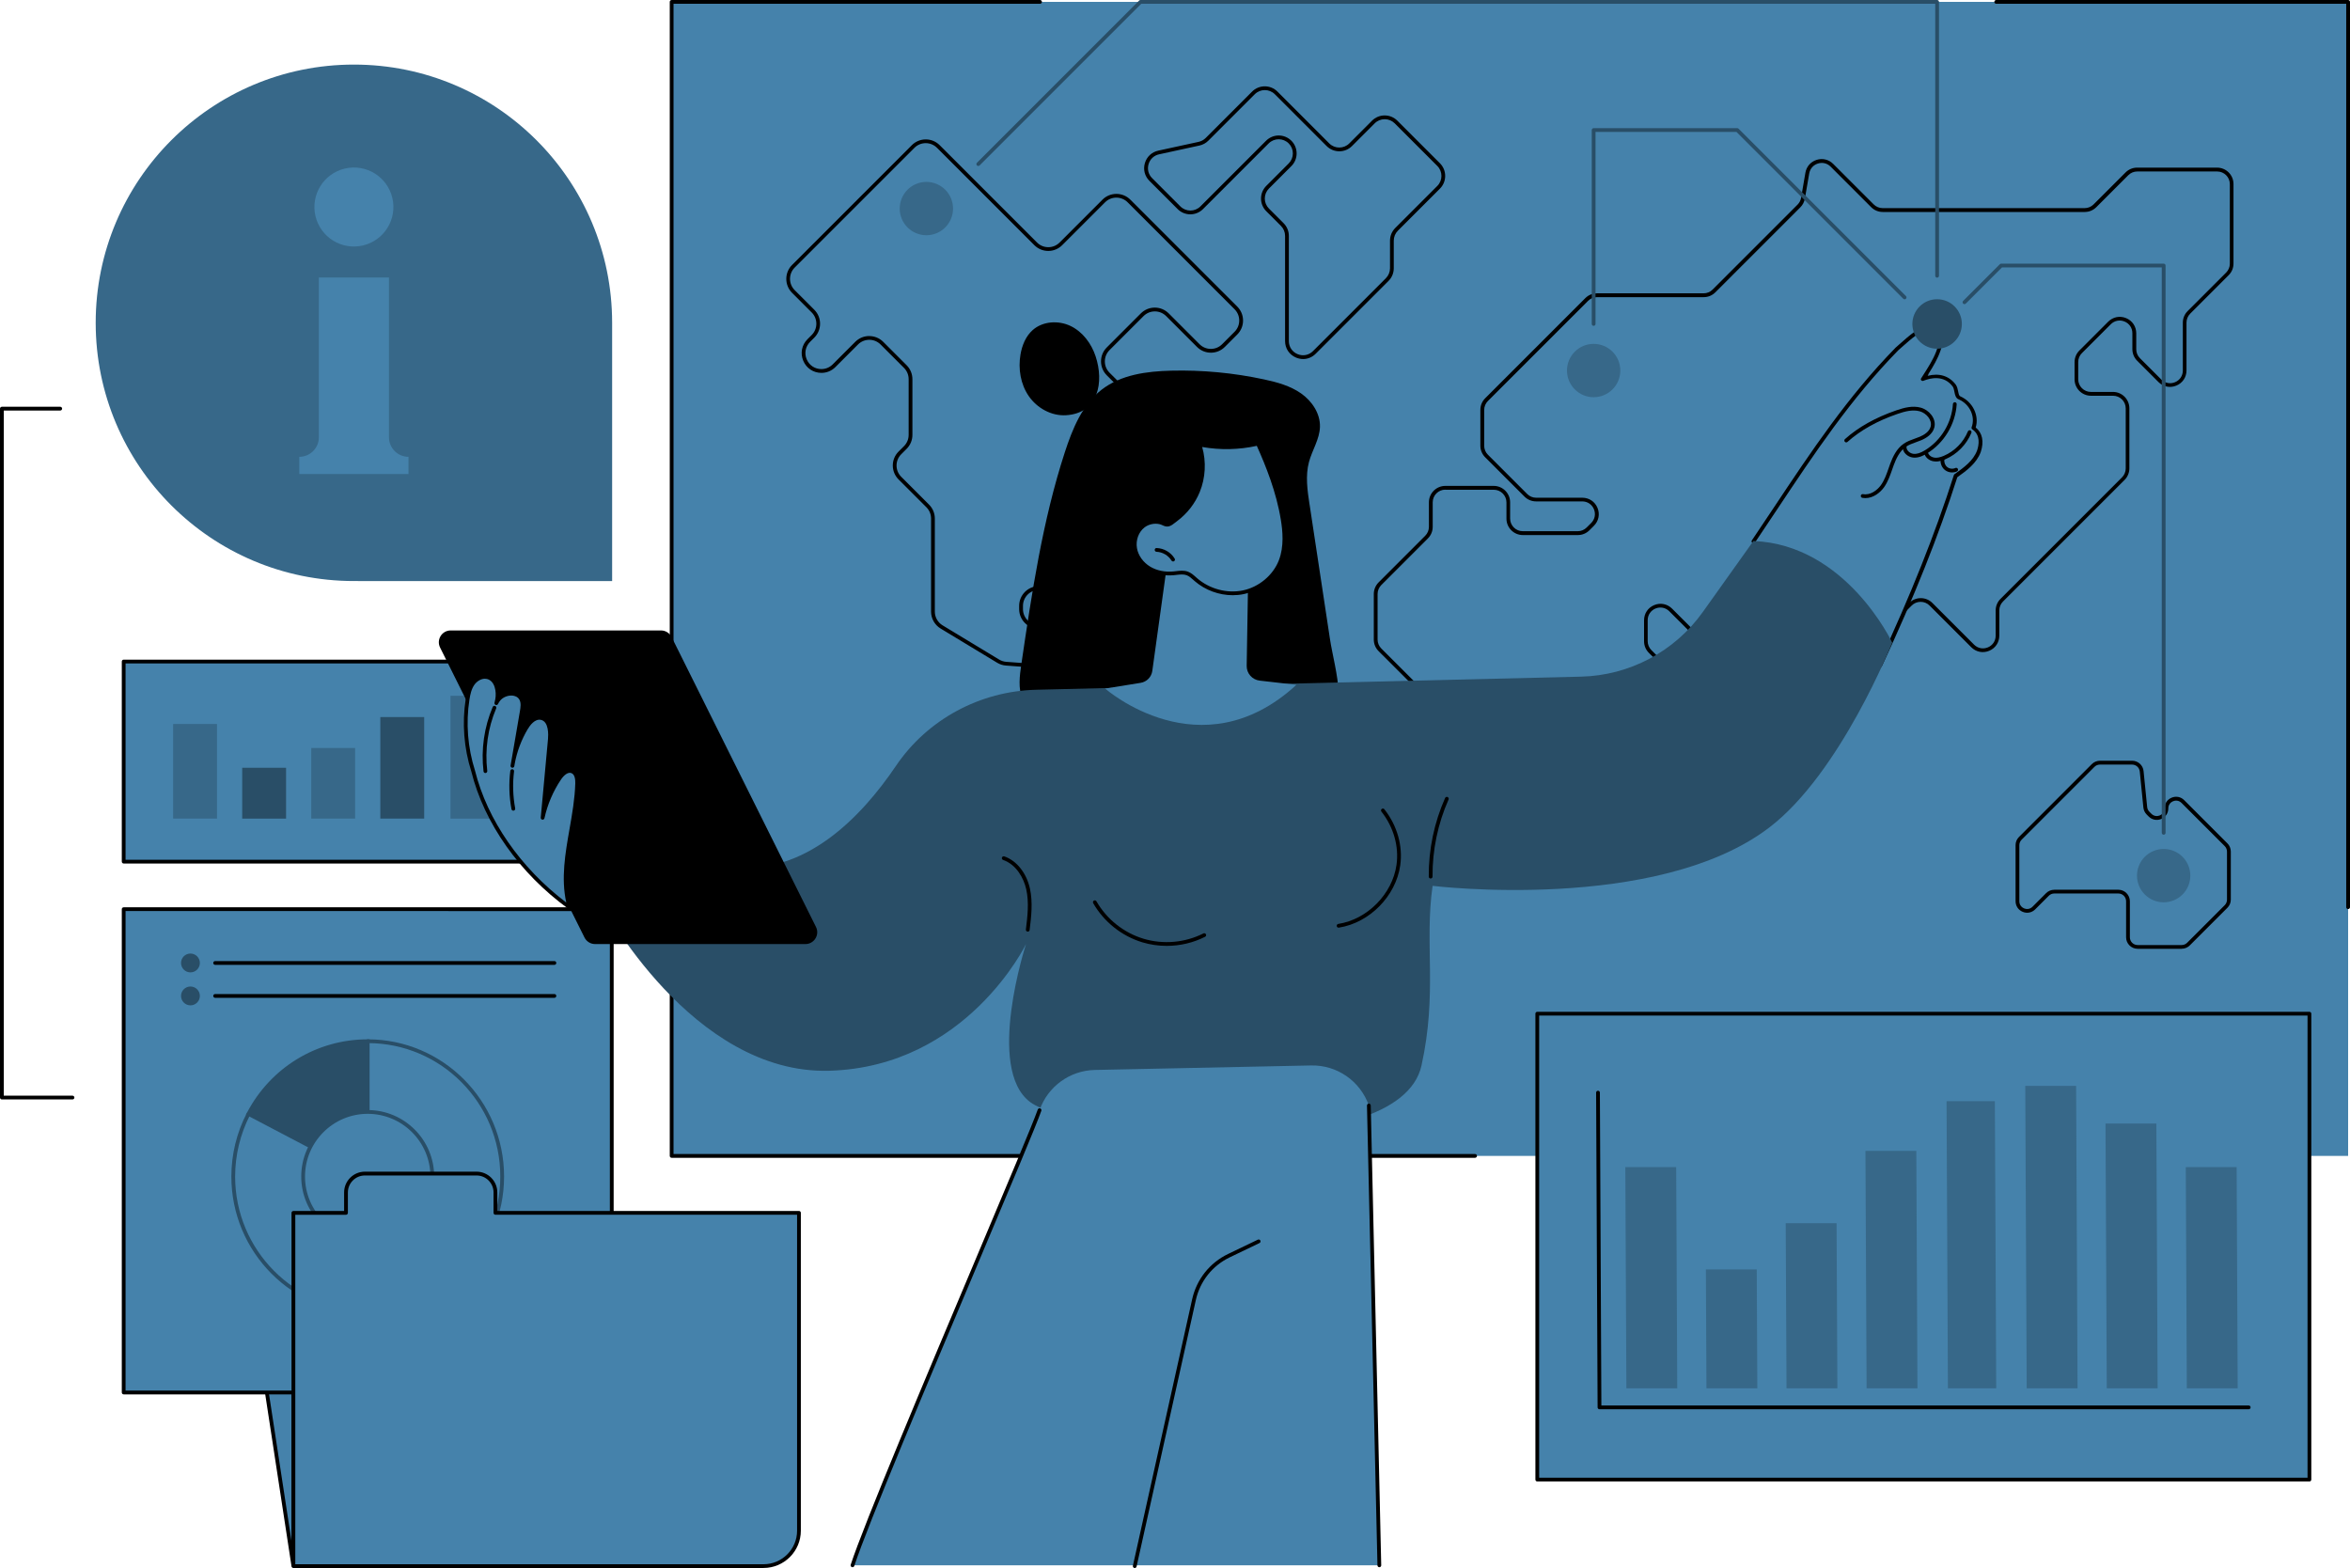 <?xml version="1.0" encoding="UTF-8"?><svg id="Illustration" xmlns="http://www.w3.org/2000/svg" viewBox="0 0 1247 832"><g id="Collecting_information"><rect x="356.4" y="1" width="889.6" height="612.34" fill="#4582ab"/><path d="m1246,482.37c-.55,0-1-.45-1-1V2h-185.73c-.55,0-1-.45-1-1s.45-1,1-1h186.73c.55,0,1,.45,1,1v480.37c0,.55-.45,1-1,1Z"/><path d="m782.73,614.34h-426.33c-.55,0-1-.45-1-1V1c0-.55.45-1,1-1h195.48c.55,0,1,.45,1,1s-.45,1-1,1h-194.48v610.34h425.33c.55,0,1,.45,1,1s-.45,1-1,1Z"/><path d="m1176.46,89.95h-42.41c-2.05,0-4.01.81-5.45,2.26l-16.97,16.97c-1.45,1.45-3.41,2.26-5.45,2.26h-107.16c-2.05,0-4.01-.81-5.45-2.26l-21.5-21.5c-4.42-4.42-12-2.02-13.06,4.15l-2.29,13.3c-.27,1.57-1.02,3.02-2.15,4.15l-45.1,45.1c-1.45,1.45-3.41,2.26-5.45,2.26h-56.62c-2.05,0-4.01.81-5.45,2.26l-53.15,53.15c-1.45,1.45-2.26,3.41-2.26,5.45v18.99c0,2.05.81,4.01,2.26,5.45l20.86,20.86c1.45,1.45,3.41,2.26,5.45,2.26h24.49c6.87,0,10.31,8.31,5.45,13.17l-2.38,2.38c-1.45,1.45-3.41,2.26-5.45,2.26h-29.17c-4.26,0-7.71-3.45-7.71-7.71v-8.62c0-4.26-3.45-7.71-7.71-7.71h-25.67c-4.26,0-7.71,3.45-7.71,7.71v13c0,2.05-.81,4.01-2.26,5.45l-24.74,24.74c-1.45,1.45-2.26,3.41-2.26,5.45v24.16c0,2.05.81,4.01,2.26,5.45l19.53,19.53c1.45,1.45,3.41,2.26,5.45,2.26h36.62c4.26,0,7.71,3.45,7.71,7.71v17.03c0,2.05.81,4.01,2.26,5.45l15.64,15.64c1.45,1.45,2.26,3.41,2.26,5.45v42.86c0,4.26,3.45,7.71,7.71,7.71h10.8c2.05,0,4.01-.81,5.45-2.26l36.78-36.78c1.45-1.45,2.26-3.41,2.26-5.45v-26.78c0-2.05.81-4.01,2.26-5.45l15.07-15.07c4.86-4.86,1.42-13.17-5.45-13.17-2.05,0-4.01-.81-5.45-2.26l-15.52-15.52c-1.45-1.45-2.26-3.41-2.26-5.45v-11.13c0-6.87,8.31-10.31,13.17-5.45l14.85,14.85c1.45,1.45,3.41,2.26,5.45,2.26h8.68c4.26,0,7.71-3.45,7.71-7.71v-3.72c0-4.26,3.45-7.71,7.71-7.71h22.49c2.05,0,4.01.81,5.45,2.26l20.34,20.34c3.01,3.01,7.9,3.01,10.91,0l23.6-23.6c3.01-3.01,7.9-3.01,10.91,0l22.12,22.12c4.86,4.86,13.17,1.42,13.17-5.45v-13.36c0-2.05.81-4.01,2.26-5.45l64.5-64.5c1.45-1.45,2.26-3.41,2.26-5.45v-31.84c0-4.26-3.45-7.71-7.71-7.71h-11.73c-4.26,0-7.71-3.45-7.71-7.71v-9.13c0-2.05.81-4.01,2.26-5.45l15.3-15.3c4.86-4.86,13.17-1.42,13.17,5.45v8.46c0,2.05.81,4.01,2.26,5.45l11.29,11.29c4.86,4.86,13.17,1.42,13.17-5.45v-25.38c0-2.05.81-4.01,2.26-5.45l20.42-20.42c1.45-1.45,2.26-3.41,2.26-5.45v-42.19c0-4.26-3.45-7.71-7.71-7.71Z" fill="#4582ab"/><path d="m840.23,469.44h-10.8c-4.81,0-8.71-3.91-8.71-8.71v-42.86c0-1.79-.7-3.48-1.97-4.75l-15.64-15.64c-1.65-1.65-2.55-3.83-2.55-6.16v-17.03c0-3.7-3.01-6.71-6.71-6.71h-36.62c-2.33,0-4.52-.91-6.16-2.55l-19.53-19.53c-1.65-1.65-2.55-3.83-2.55-6.16v-24.16c0-2.29.93-4.54,2.55-6.16l24.73-24.74c1.27-1.27,1.97-2.95,1.97-4.75v-13c0-4.8,3.91-8.71,8.71-8.71h25.67c4.8,0,8.71,3.91,8.71,8.71v8.62c0,3.7,3.01,6.71,6.71,6.71h29.17c1.79,0,3.48-.7,4.75-1.97l2.38-2.38c1.96-1.96,2.51-4.76,1.46-7.32-1.06-2.56-3.44-4.14-6.2-4.14h-24.49c-2.33,0-4.52-.91-6.16-2.55l-20.86-20.86c-1.65-1.65-2.55-3.84-2.55-6.16v-18.99c0-2.33.91-4.52,2.55-6.16l53.14-53.14c1.65-1.65,3.83-2.55,6.16-2.55h56.62c1.79,0,3.48-.7,4.75-1.97l45.1-45.1c.99-.99,1.63-2.23,1.87-3.61l2.29-13.3c.56-3.27,2.79-5.82,5.95-6.83,3.16-1,6.45-.2,8.8,2.14l21.5,21.5c1.25,1.25,2.98,1.97,4.75,1.97h107.16c1.79,0,3.48-.7,4.75-1.97l16.97-16.97c1.65-1.65,3.83-2.55,6.16-2.55h42.41c4.81,0,8.71,3.91,8.71,8.71v42.19c0,2.33-.91,4.52-2.55,6.16l-20.42,20.42c-1.27,1.27-1.97,2.96-1.97,4.75v25.38c0,3.59-2.06,6.68-5.38,8.05-3.32,1.38-6.96.65-9.5-1.89l-11.29-11.29c-1.65-1.65-2.55-3.83-2.55-6.16v-8.46c0-2.77-1.59-5.14-4.15-6.2-2.56-1.06-5.36-.5-7.32,1.46l-15.3,15.3c-1.27,1.27-1.97,2.95-1.97,4.75v9.13c0,3.7,3.01,6.71,6.71,6.71h11.73c4.8,0,8.71,3.91,8.71,8.71v31.84c0,2.29-.93,4.54-2.55,6.16l-64.5,64.5c-1.27,1.27-1.97,2.96-1.97,4.75v13.36c0,3.59-2.06,6.68-5.38,8.05-3.32,1.38-6.96.65-9.5-1.89l-22.12-22.12c-1.27-1.27-2.95-1.97-4.75-1.97s-3.48.7-4.75,1.97l-23.6,23.6c-3.4,3.4-8.93,3.4-12.32,0l-20.34-20.34c-1.27-1.27-2.95-1.97-4.75-1.97h-22.49c-3.7,0-6.71,3.01-6.71,6.71v3.72c0,4.81-3.91,8.71-8.71,8.71h-8.68c-2.33,0-4.51-.91-6.16-2.55l-14.85-14.85c-1.96-1.96-4.76-2.51-7.32-1.46-2.56,1.06-4.15,3.44-4.15,6.2v11.13c0,1.79.7,3.48,1.97,4.75l15.52,15.52c1.27,1.27,2.95,1.97,4.75,1.97,3.59,0,6.68,2.06,8.05,5.38,1.37,3.32.65,6.96-1.89,9.5l-15.07,15.07c-1.27,1.27-1.97,2.95-1.97,4.75v26.78c0,2.33-.91,4.52-2.55,6.16l-36.78,36.78c-1.65,1.65-3.83,2.55-6.16,2.55Zm-73.27-209.62c-3.7,0-6.71,3.01-6.71,6.71v13c0,2.33-.91,4.52-2.55,6.16l-24.73,24.74c-1.25,1.25-1.97,2.98-1.97,4.75v24.16c0,1.79.7,3.48,1.97,4.75l19.53,19.53c1.27,1.27,2.95,1.97,4.75,1.97h36.62c4.81,0,8.71,3.91,8.71,8.71v17.03c0,1.79.7,3.48,1.97,4.75l15.64,15.64c1.65,1.65,2.55,3.83,2.55,6.16v42.86c0,3.7,3.01,6.71,6.71,6.71h10.8c1.79,0,3.48-.7,4.75-1.97l36.78-36.78c1.27-1.27,1.97-2.95,1.97-4.75v-26.78c0-2.33.91-4.52,2.55-6.16l15.07-15.07c1.96-1.96,2.51-4.76,1.46-7.32-1.06-2.56-3.44-4.14-6.2-4.14-2.33,0-4.52-.91-6.16-2.55l-15.52-15.52c-1.65-1.65-2.55-3.83-2.55-6.16v-11.13c0-3.59,2.06-6.68,5.38-8.05,3.32-1.38,6.96-.65,9.5,1.89l14.85,14.85c1.27,1.27,2.96,1.97,4.75,1.97h8.68c3.7,0,6.71-3.01,6.71-6.71v-3.72c0-4.8,3.91-8.71,8.71-8.71h22.49c2.33,0,4.52.91,6.16,2.55l20.34,20.34c2.62,2.62,6.88,2.62,9.5,0l23.6-23.6c3.4-3.4,8.93-3.4,12.32,0l22.12,22.12c1.96,1.96,4.76,2.52,7.32,1.46,2.56-1.06,4.14-3.44,4.14-6.2v-13.36c0-2.33.91-4.52,2.55-6.16l64.5-64.5c1.25-1.25,1.97-2.98,1.97-4.75v-31.84c0-3.7-3.01-6.71-6.71-6.71h-11.73c-4.81,0-8.71-3.91-8.71-8.71v-9.13c0-2.33.91-4.52,2.55-6.16l15.3-15.3c2.54-2.54,6.18-3.26,9.5-1.89,3.32,1.37,5.38,4.46,5.38,8.05v8.46c0,1.79.7,3.48,1.97,4.75l11.29,11.29c1.96,1.96,4.76,2.52,7.32,1.45,2.56-1.06,4.14-3.44,4.14-6.2v-25.38c0-2.33.91-4.52,2.55-6.16l20.42-20.42c1.27-1.27,1.97-2.95,1.97-4.75v-42.19c0-3.7-3.01-6.71-6.71-6.71h-42.41c-1.79,0-3.48.7-4.75,1.97l-16.97,16.97c-1.65,1.65-3.83,2.55-6.16,2.55h-107.16c-2.33,0-4.52-.91-6.16-2.55l-21.5-21.5c-1.81-1.81-4.34-2.43-6.78-1.65-2.44.77-4.15,2.74-4.59,5.26l-2.29,13.3c-.31,1.78-1.15,3.4-2.43,4.68l-45.1,45.1c-1.65,1.65-3.83,2.55-6.16,2.55h-56.62c-1.79,0-3.48.7-4.75,1.97l-53.15,53.14c-1.27,1.27-1.97,2.96-1.97,4.75v18.99c0,1.79.7,3.48,1.97,4.75l20.86,20.86c1.27,1.27,2.95,1.97,4.75,1.97h24.49c3.59,0,6.68,2.06,8.05,5.38,1.37,3.32.65,6.96-1.89,9.5l-2.38,2.38c-1.65,1.65-3.83,2.55-6.16,2.55h-29.17c-4.81,0-8.71-3.91-8.71-8.71v-8.62c0-3.7-3.01-6.71-6.71-6.71h-25.67Z"/><path d="m1181.25,448.24l-22.94-22.94c-3.22-3.22-8.72-.94-8.72,3.61s-5.5,6.83-8.72,3.61l-1.05-1.05c-.83-.83-1.35-1.93-1.47-3.1l-1.91-19.09c-.26-2.61-2.46-4.6-5.08-4.6h-17.07c-1.35,0-2.65.54-3.61,1.5l-38.66,38.66c-.96.96-1.5,2.26-1.5,3.61v29.76c0,4.55,5.5,6.83,8.72,3.61l7.21-7.21c.96-.96,2.26-1.5,3.61-1.5h34.01c2.82,0,5.11,2.29,5.11,5.11v19.12c0,2.82,2.29,5.11,5.11,5.11h23.38c1.35,0,2.65-.54,3.61-1.5l19.96-19.96c.96-.96,1.5-2.26,1.5-3.61v-25.52c0-1.35-.54-2.65-1.5-3.61Z" fill="#4582ab"/><path d="m1157.67,503.44h-23.38c-3.37,0-6.1-2.74-6.1-6.11v-19.12c0-2.26-1.84-4.11-4.11-4.11h-34.01c-1.1,0-2.13.43-2.9,1.2l-7.21,7.21c-1.78,1.78-4.33,2.29-6.65,1.32-2.32-.96-3.77-3.12-3.77-5.64v-29.76c0-1.63.64-3.17,1.79-4.32l38.66-38.66c1.15-1.15,2.69-1.79,4.32-1.79h17.07c3.15,0,5.76,2.36,6.08,5.5l1.91,19.09c.09.94.51,1.83,1.18,2.49l1.05,1.05c1.43,1.43,3.25,1.4,4.47.89,1.23-.51,2.53-1.77,2.53-3.79,0-2.52,1.44-4.68,3.77-5.64,2.33-.96,4.88-.46,6.65,1.32l22.94,22.94c1.15,1.15,1.79,2.69,1.79,4.32v25.52c0,1.63-.64,3.16-1.79,4.32l-19.96,19.96c-1.15,1.15-2.69,1.79-4.32,1.79Zm-67.6-31.33h34.01c3.37,0,6.11,2.74,6.11,6.11v19.12c0,2.26,1.84,4.11,4.1,4.11h23.38c1.1,0,2.13-.43,2.9-1.2l19.96-19.96c.76-.76,1.2-1.82,1.2-2.9v-25.52c0-1.08-.44-2.14-1.2-2.9l-22.94-22.94c-1.43-1.43-3.25-1.4-4.47-.89-1.23.51-2.53,1.77-2.53,3.79,0,2.52-1.44,4.68-3.77,5.64-2.32.96-4.87.46-6.65-1.32l-1.05-1.05c-.99-.99-1.62-2.31-1.76-3.71l-1.91-19.09c-.21-2.11-1.97-3.7-4.08-3.7h-17.07c-1.1,0-2.13.43-2.9,1.2l-38.66,38.66c-.78.78-1.2,1.81-1.2,2.9v29.76c0,2.02,1.31,3.29,2.53,3.79,1.23.51,3.04.54,4.47-.89l7.21-7.21c1.15-1.15,2.69-1.79,4.32-1.79Z"/><path d="m693.5,391.44l-71.21-44.51c-4.81-3.01-11.07-2.3-15.08,1.72l-31.7,31.7c-4.76,4.76-4.76,12.48,0,17.24l25.26,25.26c4.76,4.76,4.76,12.48,0,17.24l-4.6,4.6c-2.29,2.29-3.57,5.39-3.57,8.62v68.74c0,3.23,1.28,6.33,3.57,8.62l10.15,10.15c7.68,7.68,20.81,2.24,20.81-8.62v-24.7c0-3.23,1.28-6.33,3.57-8.62l64.95-64.95c2.29-2.29,3.57-5.39,3.57-8.62v-23.52c0-4.2-2.17-8.11-5.73-10.34Z" fill="#4582ab"/><path d="m614.86,545.42c-3.4,0-6.69-1.34-9.24-3.9l-10.15-10.15c-2.49-2.49-3.86-5.8-3.86-9.33v-68.74c0-3.52,1.37-6.84,3.86-9.33l4.6-4.6c2.11-2.11,3.28-4.92,3.28-7.91s-1.16-5.8-3.28-7.91l-25.26-25.26c-2.49-2.49-3.86-5.8-3.86-9.33s1.37-6.84,3.86-9.33l31.7-31.7c4.37-4.37,11.08-5.13,16.32-1.86l71.21,44.51c3.88,2.43,6.2,6.61,6.2,11.19v23.52c0,3.52-1.37,6.84-3.86,9.33l-64.95,64.95c-2.11,2.11-3.28,4.92-3.28,7.91v24.7c0,5.44-3.12,10.11-8.14,12.19-1.68.7-3.42,1.04-5.13,1.04Zm.96-199.36c-2.88,0-5.73,1.12-7.9,3.29l-31.7,31.7c-2.11,2.11-3.28,4.92-3.28,7.91s1.16,5.8,3.28,7.91l25.26,25.26c2.49,2.49,3.86,5.8,3.86,9.33s-1.37,6.84-3.86,9.33l-4.6,4.6c-2.11,2.11-3.28,4.92-3.28,7.91v68.74c0,2.99,1.16,5.8,3.28,7.91l10.15,10.15c3.26,3.26,7.94,4.19,12.2,2.43,4.26-1.77,6.91-5.73,6.91-10.34v-24.7c0-3.52,1.37-6.84,3.86-9.33l64.95-64.95c2.11-2.11,3.28-4.92,3.28-7.91v-23.52c0-3.88-1.97-7.43-5.26-9.49h0l-71.21-44.51c-1.84-1.15-3.9-1.71-5.94-1.71Z"/><path d="m658.35,231.36l-18.89-18.89c-3.7-3.7-9.69-3.7-13.39,0l-5.31,5.31c-3.7,3.7-9.69,3.7-13.39,0l-19.34-19.34c-3.7-3.7-3.7-9.69,0-13.39l18.06-18.06c3.7-3.7,9.69-3.7,13.39,0l16.36,16.36c3.7,3.7,9.69,3.7,13.39,0l6.59-6.59c3.7-3.7,3.7-9.69,0-13.39l-56.74-56.74c-3.7-3.7-9.69-3.7-13.39,0l-22.74,22.74c-3.7,3.7-9.69,3.7-13.39,0l-51.64-51.64c-3.7-3.7-9.69-3.7-13.39,0l-63.54,63.54c-3.7,3.7-3.7,9.69,0,13.39l10.41,10.41c3.7,3.7,3.7,9.69,0,13.39l-2.22,2.22c-5.96,5.96-1.74,16.16,6.69,16.16,2.51,0,4.92-1,6.69-2.77l12-12c3.7-3.7,9.69-3.7,13.39,0l12.42,12.42c1.78,1.78,2.77,4.18,2.77,6.69v29.56c0,2.51-1,4.92-2.77,6.69l-2.86,2.86c-3.7,3.7-3.7,9.69,0,13.39l14.76,14.76c1.78,1.78,2.77,4.18,2.77,6.69v49.39c0,3.31,1.73,6.39,4.57,8.1l30.04,18.17c1.27.77,2.71,1.23,4.2,1.34l20.69,1.53,1.82.21c8.92,1.05,14.15-9.75,7.8-16.1l-2.38-2.38c-1.78-1.78-4.18-2.77-6.69-2.77h-3.83c-5.23,0-9.47-4.24-9.47-9.47v-1.72c0-5.23,4.24-9.47,9.47-9.47h35.91c2.51,0,4.92-1,6.69-2.77l64.47-64.47c3.7-3.7,3.7-9.69,0-13.39Z" fill="#4582ab"/><path d="m557.54,354.97c-.42,0-.85-.02-1.28-.08l-1.82-.21-20.65-1.53c-1.63-.12-3.24-.63-4.64-1.48l-30.04-18.17c-3.12-1.88-5.05-5.31-5.05-8.96v-49.39c0-2.26-.88-4.39-2.48-5.99l-14.76-14.76c-1.98-1.98-3.07-4.61-3.07-7.4s1.09-5.42,3.07-7.4l2.86-2.86c1.6-1.6,2.48-3.72,2.48-5.99v-29.56c0-2.26-.88-4.39-2.48-5.99l-12.42-12.42c-3.3-3.3-8.67-3.3-11.97,0l-12,12c-1.98,1.98-4.6,3.07-7.4,3.07-4.31,0-8.02-2.48-9.67-6.46-1.65-3.99-.78-8.36,2.27-11.41l2.22-2.22c3.3-3.3,3.3-8.67,0-11.97l-10.41-10.41c-4.08-4.08-4.08-10.72,0-14.8l63.54-63.54c1.98-1.98,4.61-3.07,7.4-3.07s5.42,1.09,7.4,3.07l51.64,51.64c1.6,1.6,3.73,2.48,5.99,2.48s4.39-.88,5.99-2.48l22.74-22.74c4.08-4.08,10.72-4.08,14.8,0l56.74,56.74c1.98,1.98,3.07,4.61,3.07,7.4s-1.09,5.42-3.07,7.4l-6.59,6.59c-1.98,1.98-4.6,3.07-7.4,3.07s-5.42-1.09-7.4-3.07l-16.36-16.36c-1.6-1.6-3.73-2.48-5.99-2.48s-4.39.88-5.99,2.48l-18.06,18.06c-1.6,1.6-2.48,3.73-2.48,5.99s.88,4.39,2.48,5.99l19.34,19.34c1.6,1.6,3.73,2.48,5.99,2.48s4.39-.88,5.99-2.48l5.31-5.31c1.98-1.98,4.61-3.07,7.4-3.07s5.42,1.09,7.4,3.07l18.89,18.89c1.98,1.98,3.07,4.61,3.07,7.4s-1.09,5.42-3.07,7.4l-64.46,64.47c-1.98,1.98-4.61,3.07-7.4,3.07h-35.91c-4.67,0-8.47,3.8-8.47,8.47v1.72c0,4.67,3.8,8.47,8.47,8.47h3.83c2.79,0,5.42,1.09,7.4,3.07l2.38,2.38c3.2,3.2,3.99,7.89,2.02,11.97-1.78,3.68-5.37,5.91-9.37,5.91Zm-96.27-176.65c2.68,0,5.36,1.02,7.4,3.06l12.42,12.42c1.98,1.98,3.07,4.61,3.07,7.4v29.56c0,2.8-1.09,5.42-3.07,7.4l-2.86,2.86c-1.6,1.6-2.48,3.72-2.48,5.99s.88,4.39,2.48,5.99l14.76,14.76c1.98,1.98,3.07,4.61,3.07,7.4v49.39c0,2.95,1.57,5.72,4.09,7.25l30.04,18.17c1.13.69,2.43,1.1,3.75,1.2l20.69,1.53,1.86.22c4.41.52,7.34-2.1,8.61-4.72,1.27-2.62,1.51-6.54-1.63-9.68l-2.38-2.38c-1.6-1.6-3.73-2.48-5.99-2.48h-3.83c-5.77,0-10.47-4.7-10.47-10.47v-1.72c0-5.77,4.7-10.47,10.47-10.47h35.91c2.26,0,4.39-.88,5.99-2.48l64.46-64.47c1.6-1.6,2.48-3.72,2.48-5.99s-.88-4.39-2.48-5.99l-18.89-18.89c-1.6-1.6-3.73-2.48-5.99-2.48s-4.39.88-5.99,2.48l-5.31,5.31c-1.98,1.98-4.6,3.07-7.4,3.07s-5.42-1.09-7.4-3.07l-19.34-19.34c-1.98-1.98-3.07-4.6-3.07-7.4s1.09-5.42,3.07-7.4l18.06-18.06c1.98-1.98,4.61-3.07,7.4-3.07s5.42,1.09,7.4,3.07l16.36,16.36c1.6,1.6,3.73,2.48,5.99,2.48s4.39-.88,5.99-2.48l6.59-6.59c1.6-1.6,2.48-3.72,2.48-5.99s-.88-4.39-2.48-5.99l-56.74-56.74c-3.3-3.3-8.67-3.3-11.97,0l-22.74,22.74c-1.98,1.98-4.6,3.07-7.4,3.07s-5.42-1.09-7.4-3.07l-51.64-51.64c-1.6-1.6-3.73-2.48-5.99-2.48s-4.39.88-5.99,2.48l-63.54,63.54c-3.3,3.3-3.3,8.67,0,11.97l10.41,10.41c4.08,4.08,4.08,10.72,0,14.8l-2.22,2.22c-2.47,2.47-3.17,6-1.84,9.23,1.34,3.22,4.33,5.23,7.82,5.23,2.26,0,4.39-.88,5.99-2.48l12-12c2.04-2.04,4.72-3.06,7.4-3.06Z"/><path d="m763.38,87.33l-22.59-22.59c-3.33-3.33-8.72-3.33-12.04,0l-12.05,12.05c-3.33,3.33-8.72,3.33-12.04,0l-27.49-27.49c-3.33-3.33-8.72-3.33-12.04,0l-24.65,24.65c-1.15,1.15-2.62,1.95-4.21,2.3l-21.41,4.66c-6.58,1.43-8.97,9.58-4.21,14.34l14.98,14.98c3.33,3.33,8.72,3.33,12.04,0l34.85-34.85c3.33-3.33,8.72-3.33,12.04,0,3.33,3.33,3.33,8.72,0,12.04l-11.91,11.91c-3.33,3.33-3.33,8.72,0,12.04l7.77,7.77c1.6,1.6,2.49,3.76,2.49,6.02v55.81c0,7.59,9.17,11.39,14.54,6.02l38.65-38.65c1.6-1.6,2.49-3.76,2.49-6.02v-14.62c0-2.26.9-4.42,2.49-6.02l22.3-22.3c3.33-3.33,3.33-8.72,0-12.04Z" fill="#4582ab"/><path d="m691.48,190.51c-1.23,0-2.49-.25-3.7-.75-3.62-1.5-5.87-4.87-5.87-8.79v-55.81c0-2.01-.78-3.89-2.2-5.31l-7.77-7.77c-1.8-1.8-2.79-4.19-2.79-6.73s.99-4.93,2.79-6.73l11.9-11.91c1.42-1.42,2.2-3.31,2.2-5.31s-.78-3.89-2.2-5.31c-2.93-2.93-7.7-2.93-10.63,0l-34.85,34.85c-3.71,3.71-9.75,3.71-13.46,0l-14.98-14.98c-2.5-2.5-3.4-6.02-2.4-9.41,1-3.39,3.65-5.87,7.11-6.62l21.41-4.66c1.41-.31,2.69-1.01,3.72-2.03l24.65-24.65c3.71-3.71,9.75-3.71,13.46,0l27.49,27.5c2.93,2.93,7.7,2.93,10.63,0l12.05-12.05c1.8-1.8,4.19-2.79,6.73-2.79s4.93.99,6.73,2.79l22.59,22.59c3.71,3.71,3.71,9.75,0,13.46l-22.3,22.3c-1.42,1.42-2.2,3.31-2.2,5.32v14.62c0,2.54-.99,4.93-2.79,6.73l-38.65,38.65c-1.84,1.84-4.22,2.81-6.67,2.81Zm-12.96-118.62c2.44,0,4.87.93,6.73,2.78,1.8,1.8,2.79,4.19,2.79,6.73s-.99,4.93-2.79,6.73l-11.9,11.91c-1.42,1.42-2.2,3.31-2.2,5.31s.78,3.89,2.2,5.31l7.77,7.77c1.8,1.8,2.79,4.19,2.79,6.73v55.81c0,3.1,1.78,5.76,4.64,6.94,2.86,1.19,6,.56,8.19-1.63l38.65-38.65c1.42-1.42,2.2-3.31,2.2-5.31v-14.62c0-2.54.99-4.93,2.79-6.73l22.3-22.3c2.93-2.93,2.93-7.7,0-10.63l-22.59-22.59c-1.42-1.42-3.31-2.2-5.31-2.2s-3.9.78-5.31,2.2l-12.05,12.05c-3.71,3.71-9.75,3.71-13.46,0l-27.49-27.5c-2.93-2.93-7.7-2.93-10.63,0l-24.65,24.65c-1.29,1.29-2.92,2.18-4.7,2.57l-21.41,4.66c-2.73.59-4.83,2.55-5.61,5.23-.79,2.68-.08,5.46,1.9,7.43l14.98,14.98c2.93,2.93,7.7,2.93,10.63,0l34.85-34.85c1.86-1.85,4.29-2.78,6.73-2.78Z"/><polygon points="155.69 666.51 155.69 831 130.54 666.51 155.69 666.51" fill="#4582ab"/><path d="m154.7,831.15l-25.32-165.64h27.31v165.49l-1.99.15Zm-22.99-163.64l22.98,150.33v-150.33h-22.98Z"/><rect x="65.63" y="482.42" width="259" height="256.45" fill="#4582ab"/><path d="m324.62,739.87H65.63c-.55,0-1-.45-1-1v-256.45c0-.55.45-1,1-1h259c.55,0,1,.45,1,1v256.45c0,.55-.45,1-1,1Zm-258-2h257v-254.45H66.63v254.45Z"/><path d="m106.06,510.96c0,2.76-2.24,5-5,5s-5-2.24-5-5,2.24-5,5-5,5,2.24,5,5Z" fill="#294e67"/><path d="m294.19,511.96H114.16c-.55,0-1-.45-1-1s.45-1,1-1h180.03c.55,0,1,.45,1,1s-.45,1-1,1Z"/><path d="m106.06,528.45c0,2.76-2.24,5-5,5s-5-2.24-5-5,2.24-5,5-5,5,2.24,5,5Z" fill="#294e67"/><path d="m294.19,529.45H114.16c-.55,0-1-.45-1-1s.45-1,1-1h180.03c.55,0,1,.45,1,1s-.45,1-1,1Z"/><path d="m195.12,624.28v-71.8c39.41,0,71.35,32.15,71.35,71.8s-31.95,71.8-71.35,71.8-71.35-32.15-71.35-71.8c0-11.99,2.92-23.28,8.08-33.22l63.27,33.22Z" fill="#4582ab"/><path d="m131.85,591.06l63.27-38.58c39.41,0,71.35,32.15,71.35,71.8s-31.95,71.8-71.35,71.8-71.35-32.15-71.35-71.8c0-11.99,2.92-23.28,8.08-33.22Z" fill="#4582ab"/><path d="m195.12,697.08c-39.9,0-72.35-32.66-72.35-72.8,0-11.71,2.83-23.36,8.2-33.68.08-.16.21-.3.37-.39l63.27-38.58c.16-.1.34-.15.52-.15,39.9,0,72.35,32.66,72.35,72.8s-32.46,72.8-72.35,72.8Zm-62.51-105.31c-5.13,9.98-7.84,21.21-7.84,32.51,0,39.04,31.56,70.8,70.35,70.8s70.35-31.76,70.35-70.8-31.41-70.65-70.07-70.8l-62.79,38.29Z" fill="#294e67"/><path d="m131.85,591.06c11.91-22.93,35.77-38.58,63.27-38.58v71.8l-63.27-33.22Z" fill="#294e67"/><path d="m196.12,625.93l-65.62-34.45.46-.88c12.54-24.13,37.12-39.12,64.16-39.12h1v74.45Zm-62.92-35.29l60.92,31.98v-69.14c-25.56.36-48.75,14.5-60.92,37.16Z" fill="#294e67"/><circle cx="195.12" cy="624.28" r="34.27" transform="translate(-456.3 565.65) rotate(-67.5)" fill="#4582ab"/><path d="m195.12,659.55c-19.45,0-35.27-15.82-35.27-35.27s15.82-35.27,35.27-35.27,35.27,15.82,35.27,35.27-15.82,35.27-35.27,35.27Zm0-68.54c-18.35,0-33.27,14.93-33.27,33.27s14.93,33.27,33.27,33.27,33.27-14.93,33.27-33.27-14.93-33.27-33.27-33.27Z" fill="#294e67"/><path d="m183.6,643.55v-10.84c0-5.53,4.48-10.01,10.01-10.01h59.28c5.53,0,10,4.48,10,10v10.84h161.07v168.64c0,10.38-8.42,18.8-18.8,18.8h-249.47v-187.45h27.91Z" fill="#4582ab"/><path d="m405.16,832h-249.47c-.55,0-1-.45-1-1v-187.45c0-.55.45-1,1-1h26.91v-9.84c0-6.07,4.94-11.01,11.01-11.01h59.28c6.07,0,11,4.94,11,11v9.84h160.07c.55,0,1,.45,1,1v168.64c0,10.92-8.88,19.8-19.8,19.8Zm-248.47-2h248.47c9.82,0,17.8-7.99,17.8-17.8v-167.64h-160.07c-.55,0-1-.45-1-1v-10.84c0-4.96-4.04-9-9-9h-59.28c-4.97,0-9.01,4.04-9.01,9.01v10.84c0,.55-.45,1-1,1h-26.91v185.45Z"/><rect x="65.63" y="351.01" width="259" height="106.18" fill="#4582ab"/><path d="m324.62,458.19H65.63c-.55,0-1-.45-1-1v-106.18c0-.55.45-1,1-1h259c.55,0,1,.45,1,1v106.18c0,.55-.45,1-1,1Zm-258-2h257v-104.18H66.63v104.18Z"/><rect x="91.87" y="384.16" width="23.28" height="50.19" fill="#376889"/><rect x="128.52" y="407.39" width="23.28" height="26.97" fill="#294e67"/><rect x="165.16" y="396.89" width="23.28" height="37.46" fill="#376889"/><rect x="201.81" y="380.48" width="23.28" height="53.87" fill="#294e67"/><rect x="239.04" y="369.21" width="22.11" height="65.15" fill="#376889"/><rect x="275.1" y="365.75" width="23.28" height="68.6" fill="#294e67"/><path d="m299.38,435.35h-25.28v-70.6h25.28v70.6Zm-23.28-2h21.28v-66.6h-21.28v66.6Z" fill="#294e67"/><path d="m187.8,34.27c75.68,0,137.02,61.35,137.02,137.02v137.02h-134.88v-.03c-.71.01-1.42.03-2.14.03-75.68,0-137.02-61.35-137.02-137.02S112.12,34.27,187.8,34.27Z" fill="#376889"/><path d="m169.2,232.02v-84.77h37.2v84.77c0,5.73,4.64,10.37,10.37,10.37v9.15h-57.94v-9.15c5.73,0,10.37-4.64,10.37-10.37Z" fill="#4582ab"/><circle cx="187.8" cy="109.83" r="20.96" transform="translate(-20.21 46.09) rotate(-13.28)" fill="#4582ab"/><path d="m581.37,189.04c-2.26-6.78-6.85-12.98-13.29-16.07-6.44-3.09-14.76-2.57-20.1,2.17-3.68,3.27-5.64,8.1-6.47,12.96-1.3,7.6.03,15.78,4.42,22.12,4.39,6.34,11.99,10.56,19.69,10.11,17.44-1.03,20.25-17.76,15.75-31.29Z"/><path d="m694.89,267.69c-1.13-7.48-2.26-15.22-.3-22.53,1.69-6.32,5.64-12.1,5.83-18.64.21-7.11-4.25-13.73-10.03-17.78-5.79-4.06-12.77-5.95-19.66-7.43-16.15-3.47-32.7-5.03-49.21-4.63-13.01.31-26.72,2.12-37.02,10.14-10.22,7.96-15.41,20.73-19.45,33.11-11.87,36.42-17.5,74.56-23.08,112.48-.92,6.23-1.79,12.83.61,18.65,3.39,8.22,12.25,12.51,20.56,15.51,35.11,12.66,73.15,15,110.36,12.69,9.06-.56,18.48-1.51,26.19-6.35,17.97-11.3,8.56-37.14,6.01-54-3.6-23.74-7.2-47.48-10.79-71.22Z"/><path d="m932.93,302.68c6.48,11.36,13.96,22.12,22.75,31.83,4.62,5.1,9.52,9.97,14.87,14.29,5.26,4.24,10.88,8.02,16.69,11.48,1.58.94,3.18,1.86,4.78,2.76,29.14-55.23,45.53-110.35,45.53-110.35,23.2-16.75,9.77-25.52,9.77-25.52,3.63-14.48-8.11-15.77-8.11-15.77-3.46-17.47-18.99-10.25-18.99-10.25,12.71-18.66,18.94-49.18-18.01-11.01-21.83,22.56-49.85,64.43-75.05,101.77,1.84,3.64,3.75,7.24,5.77,10.78Z" fill="#4582ab"/><path d="m994.32,359.62c-.08,0-.16,0-.24-.03-.54-.13-.86-.68-.73-1.21.52-2.06,1.54-3.46,2.62-4.95.33-.45.67-.92,1.01-1.43,16.88-36.18,29.9-68.86,39.81-99.9.07-.21.2-.38.37-.51,5.09-3.64,9.91-7.08,11.97-12.59.96-2.87,1.92-8.19-2.52-11.15-.39-.26-.54-.75-.38-1.18,2.07-5.53-.94-12.12-6.72-14.69-1.74-.57-2.11-2.45-2.43-4.1-.2-1.01-.4-2.05-.9-2.78-4.68-6.23-11.78-4.58-15.59-3.03,0,0-.01,0-.02,0-.06.02-.12.04-.18.05h0s0,0,0,0c0,0,0,0,0,0-.2.03-.4,0-.58-.08,0,0,0,0,0,0,0,0,0,0,0,0,0,0,0,0,0,0,0,0,0,0,0,0,0,0,0,0,0,0,0,0,0,0,0,0,0,0,0,0,0,0,0,0,0,0,0,0h0c-.12-.06-.23-.14-.32-.24,0,0,0,0,0,0,0,0,0,0,0,0,0,0,0,0,0,0,0,0,0,0,0,0-.07-.08-.12-.17-.16-.26,0,0,0,0,0,0,0,0,0,0,0,0h0s0,0,0,0c0,0,0,0,0,0,0,0,0,0,0,0,0,0,0,0,0,0,0,0,0,0,0,0-.03-.09-.05-.19-.06-.29,0,0,0,0,0,0h0s0,0,0-.01h0s0-.02,0-.02h0v-.02h0s0-.02,0-.02h0v-.02s0,0,0,0h0s0,0,0,0h0s0,0,0,0,0,0,0,0h0s0-.06,0-.08c0,0,0,0,0,0,0,0,0,0,0,0,0,0,0,0,0,0,0,0,0,0,0,0,0,0,0,0,0,0h0s0,0,0,0c0,0,0,0,0,0,0,0,0,0,0,0,0,0,0,0,0,0,0,0,0,0,0,0,0,0,0,0,0,0,0,0,0,0,0,0,0,0,0,0,0,0,0,0,0,0,0,0,0,0,0,0,0,0,0,0,0,0,0,0,0,0,0,0,0,0,0,0,0,0,0,0,0,0,0,0,0,0,0,0,0,0,0,0,0,0,0,0,0,0,.03-.1.07-.2.13-.29l1.1-1.72c5.03-7.85,10.72-16.74,7.71-25.65-.48-.29-1.42-.32-1.91-.32-6.77,1.89-11.99,6.53-17.04,11.02-.68.6-1.35,1.2-2.02,1.79-25.37,25.98-44.32,54.46-64.39,84.61-3.77,5.67-7.67,11.53-11.57,17.3-.31.46-.93.58-1.39.27-.46-.31-.58-.93-.27-1.39,3.9-5.77,7.8-11.62,11.57-17.29,20.12-30.23,39.12-58.78,64.68-84.95.73-.64,1.39-1.23,2.07-1.83,5.25-4.67,10.69-9.5,17.97-11.49.09-.02.17-.04.26-.04.84,0,2.59,0,3.61,1.02.1.1.18.23.23.37,3.27,9.15-1.84,18.23-6.63,25.79-.02.23-.22.65-.51,1.13,6.2-1.6,11.44.03,14.97,4.73.74,1.11,1,2.41,1.23,3.55.29,1.48.51,2.4,1.19,2.63,6.57,2.91,10.05,10.18,8.12,16.53,3.54,2.78,4.52,7.47,2.67,13.02-2.25,6.01-7.4,9.77-12.43,13.36-9.93,31.04-22.96,63.73-39.84,99.89-.02.05-.05.09-.07.13-.37.55-.74,1.06-1.1,1.55-1,1.38-1.87,2.57-2.29,4.26-.11.45-.52.76-.97.76Z"/><path d="m989.85,264.31c-.53,0-1.07-.05-1.62-.15-.54-.1-.9-.62-.81-1.16.1-.54.62-.9,1.16-.81,4.02.73,7.67-2.17,9.57-4.87,1.84-2.61,2.94-5.75,4-8.8.28-.79.56-1.59.84-2.37,1.33-3.59,3.34-8.06,7.17-10.7,1.82-1.25,3.88-1.99,5.87-2.7.88-.31,1.79-.64,2.65-1,2.24-.94,5.06-2.64,5.79-5.38.93-3.5-2.29-7.18-5.8-8.14-3.79-1.03-7.91.06-11.79,1.4-10.73,3.69-19.66,8.69-26.54,14.85-.41.37-1.04.33-1.41-.08-.37-.41-.33-1.04.08-1.41,7.08-6.34,16.24-11.47,27.23-15.25,4.19-1.44,8.65-2.61,12.97-1.44,4.42,1.2,8.46,5.84,7.21,10.58-.94,3.54-4.3,5.6-6.95,6.71-.91.38-1.85.72-2.75,1.04-1.96.7-3.81,1.36-5.41,2.46-3.37,2.32-5.2,6.43-6.43,9.75-.29.78-.56,1.56-.83,2.34-1.11,3.17-2.26,6.46-4.25,9.29-2,2.83-5.68,5.83-9.94,5.83Z"/><path d="m1015.98,242.83c-.3,0-.6-.02-.91-.05-2.81-.33-5.65-2.74-5.39-5.81.05-.55.53-.97,1.08-.91.55.05.96.53.91,1.08-.15,1.83,1.79,3.44,3.63,3.66,1.76.21,3.72-.39,6.17-1.88,8.53-5.18,14.21-14.59,14.83-24.55.03-.55.52-.96,1.06-.94.55.03.97.51.94,1.06-.66,10.6-6.71,20.62-15.79,26.14-1.61.98-3.96,2.21-6.53,2.21Z"/><path d="m1027.31,244.88c-.44,0-.86-.03-1.28-.1-2.51-.41-4.55-2.22-4.95-4.41-.1-.54.26-1.06.8-1.16.55-.1,1.07.26,1.16.8.28,1.53,1.88,2.57,3.3,2.8,1.44.23,3.06-.07,5.12-.95,5.74-2.46,10.4-7.18,12.78-12.96.21-.51.8-.75,1.31-.54.51.21.75.79.54,1.31-2.58,6.25-7.62,11.37-13.84,14.03-1.87.8-3.47,1.19-4.95,1.19Z"/><path d="m1035.87,250.69c-1.35,0-2.71-.43-3.78-1.26-1.77-1.38-2.68-3.78-2.26-5.99.1-.54.63-.89,1.17-.79.54.1.9.63.79,1.17-.28,1.48.33,3.1,1.52,4.03,1.19.92,2.92,1.11,4.28.47.5-.24,1.09-.02,1.33.48.24.5.02,1.1-.48,1.33-.8.38-1.69.57-2.58.57Z"/><path d="m319.27,479.52s47.92,90.75,120.84,88.63c72.92-2.12,104.33-67.22,104.33-67.22,0,0-21.59,66.17,2.24,83.86,23.83,17.69,195.69,34.78,207.63-19.46,8.53-38.76,1.48-64.48,5.88-95.29,0,0,119.04,14.52,178.66-30.96,37.78-28.82,65.22-98.1,65.22-98.1,0,0-24.39-52.02-73.65-53.92l-26.85,37.68c-14.94,20.97-38.89,33.67-64.62,34.29l-289,6.95c-29.92.72-57.81,15.69-74.58,40.48-18.42,27.24-48.13,57.94-86.76,53.64l-69.33,19.41Z" fill="#294e67"/><path d="m759.16,466.15c-.55,0-1-.44-1-.99-.13-14.27,2.87-28.7,8.67-41.74.22-.51.82-.73,1.32-.51.5.22.73.82.51,1.32-5.68,12.78-8.62,26.92-8.5,40.91,0,.55-.44,1-.99,1.01h0Z"/><path d="m619.09,501.89c-4.35,0-8.69-.62-12.87-1.87-10.94-3.29-20.47-10.87-26.13-20.79-.27-.48-.11-1.09.37-1.36.48-.28,1.09-.11,1.36.37,5.41,9.48,14.51,16.72,24.97,19.86,10.46,3.14,22.04,2.12,31.78-2.81.49-.25,1.09-.05,1.34.44.25.49.05,1.09-.44,1.34-6.3,3.19-13.35,4.82-20.39,4.82Z"/><path d="m710.31,492.23c-.48,0-.91-.35-.99-.85-.09-.55.29-1.06.83-1.14,15.43-2.41,28.71-15.88,30.89-31.35,1.38-9.75-1.55-20.04-8.01-28.25-.34-.43-.27-1.06.17-1.4.43-.34,1.06-.27,1.4.17,6.8,8.63,9.88,19.48,8.42,29.76-2.3,16.3-16.3,30.51-32.56,33.04-.05,0-.1.01-.16.01Z"/><path d="m545.37,494.32s-.08,0-.12,0c-.55-.07-.94-.57-.87-1.11.86-7.04,1.74-14.32.19-21.31-1.32-5.94-5.24-13.15-12.28-15.6-.52-.18-.8-.75-.62-1.27.18-.52.75-.8,1.27-.62,6.55,2.27,11.75,8.81,13.58,17.06,1.63,7.33.68,15.12-.16,21.99-.06.51-.49.88-.99.88Z"/><path d="m427.37,500.93h-111.6c-2.38,0-4.56-1.35-5.62-3.48l-76.62-153.85c-2.08-4.18.96-9.08,5.62-9.08h111.6c2.38,0,4.56,1.35,5.62,3.48l76.62,153.85c2.08,4.18-.96,9.08-5.62,9.08Z"/><path d="m303.63,409.29c-2.58-1.07-5.19,1.41-6.76,3.72-4.27,6.32-7.32,13.45-8.95,20.9,1.28-13.88,2.56-27.77,3.84-41.65.41-4.47-.22-10.44-4.62-11.3-3.41-.67-6.27,2.51-8.04,5.49-3.62,6.11-6.08,12.91-7.19,19.93,1.65-9.59,3.29-19.18,4.94-28.77.38-2.22.74-4.62-.26-6.63-2.15-4.32-9.16-3.53-12.1.3-.44.58-.81,1.19-1.13,1.83.16-.66.31-1.31.43-1.97.87-4.69-.55-10.75-5.2-11.84-2.89-.68-5.93,1.01-7.65,3.43-1.72,2.41-2.38,5.41-2.84,8.34-1.99,12.7-.92,25.85,2.97,38.09,7.17,28.74,27.09,54.79,51.05,72.21-6.01-21.36,3.51-43.48,4.12-65.66.07-2.46-.35-5.47-2.63-6.42Z" fill="#4582ab"/><path d="m302.13,482.37c-.21,0-.41-.06-.59-.19-25.83-18.79-44.58-45.32-51.43-72.78-3.94-12.4-4.98-25.73-2.99-38.49.47-3.03,1.17-6.19,3.01-8.77,1.78-2.5,5.17-4.65,8.69-3.82,4.41,1.03,6.45,6.07,6.19,10.99,1.93-1.6,4.61-2.45,7.15-2.21,2.45.24,4.34,1.46,5.32,3.43,1.19,2.39.71,5.2.35,7.25l-2.27,13.25c.81-1.75,1.7-3.45,2.68-5.09,1.54-2.59,4.77-6.81,9.09-5.96,4.04.79,6.06,5.42,5.42,12.37l-2.95,31.96c1.65-4.17,3.74-8.17,6.23-11.85,2.44-3.62,5.42-5.14,7.97-4.09,1.55.65,3.38,2.45,3.24,7.37-.23,8.21-1.68,16.49-3.08,24.49-2.48,14.17-4.82,27.56-1.08,40.87.12.41-.04.85-.39,1.09-.17.12-.37.18-.57.18Zm-44.84-122.23c-2.24,0-4.36,1.53-5.53,3.16-1.6,2.24-2.23,5.13-2.66,7.92-1.95,12.45-.93,25.46,2.94,37.63,6.55,26.27,24.14,51.64,48.44,70.05-2.85-12.89-.53-26.15,1.73-39.01,1.39-7.94,2.83-16.14,3.05-24.2.06-2.09-.24-4.73-2.01-5.46-1.89-.79-4.1,1.22-5.54,3.36-4.17,6.17-7.21,13.28-8.8,20.55-.11.52-.61.85-1.13.77-.52-.08-.89-.55-.84-1.08l3.84-41.65c.2-2.18.52-9.37-3.82-10.23-3.12-.62-5.72,2.88-6.99,5.02-3.29,5.55-5.64,11.8-6.82,18.16l-.24,1.42c-.09.54-.6.91-1.15.82-.54-.09-.91-.6-.83-1.14.08-.48.16-.97.25-1.45l4.69-27.34c.4-2.31.66-4.35-.17-6.02-.9-1.8-2.72-2.23-3.73-2.33-2.49-.24-5.24.91-6.68,2.79-.38.5-.72,1.04-1.03,1.67-.23.46-.76.67-1.24.49-.48-.18-.75-.68-.62-1.18.16-.64.3-1.27.42-1.91.71-3.84-.2-9.69-4.44-10.69-.36-.08-.72-.12-1.08-.12Z"/><path d="m257.57,410.18c-.5,0-.93-.37-.99-.88-1.37-11.6.32-23.42,4.87-34.18.22-.51.8-.75,1.31-.53.51.21.75.8.53,1.31-4.42,10.44-6.05,21.91-4.73,33.16.06.55-.33,1.05-.88,1.11-.04,0-.08,0-.12,0Z"/><path d="m272.39,430.15c-.47,0-.89-.33-.98-.82-1.25-6.7-1.46-13.52-.62-20.29.07-.55.57-.95,1.12-.87.55.07.94.57.87,1.12-.82,6.56-.61,13.18.6,19.67.1.54-.26,1.06-.8,1.17-.06.01-.12.02-.19.02Z"/><path d="m619.91,294.99l-8.45,61c-.45,3.24-2.96,5.81-6.19,6.33l-18.84,3.04s50.75,44.69,101.5-1.99l-19.5-2.23c-3.97-.45-6.96-3.85-6.89-7.85l.84-50.25s-4.39-33.27-42.47-8.05Z" fill="#4582ab"/><path d="m606.65,279.11c-3.5,2.74-5.09,7.56-4.32,11.94.77,4.38,3.73,8.23,7.54,10.51s8.42,3.07,12.85,2.66c2.44-.23,4.98-.79,7.29.06,1.78.65,3.16,2.07,4.59,3.31,6.79,5.87,16.33,8.51,25.11,6.68,8.79-1.84,16.56-8.21,19.82-16.57,2.69-6.91,2.32-14.62,1.14-21.94-2.26-14.01-7.34-27.41-13.18-40.34-10.15,2.37-20.8,2.53-31.01.47,2.72,8.01,2.44,17-.77,24.83-2.45,5.96-6.58,11.22-11.76,15.05-1.05.77-2.69,2.28-3.98,2.56-1.61.34-2.62-.73-4.29-1.14-3.08-.76-6.53-.03-9.03,1.92Z" fill="#4582ab"/><path d="m654.13,315.83c-7.25,0-14.61-2.67-20.18-7.49-.24-.21-.48-.42-.72-.64-1.16-1.03-2.25-2.01-3.56-2.49-1.64-.6-3.47-.38-5.42-.16-.48.06-.96.11-1.43.16-4.89.45-9.67-.54-13.45-2.8-4.23-2.53-7.22-6.71-8.01-11.19-.86-4.86,1.03-10.04,4.69-12.9,2.72-2.13,6.51-2.93,9.88-2.11.7.17,1.28.44,1.8.67.86.39,1.38.61,2.05.46.78-.17,1.96-1.1,2.82-1.78.28-.22.54-.43.77-.6,5.1-3.78,9.05-8.84,11.43-14.63,3.11-7.58,3.38-16.37.75-24.13-.12-.34-.04-.71.2-.98.24-.27.6-.39.95-.32,10.04,2.02,20.62,1.86,30.59-.46.46-.11.94.13,1.14.56,4.85,10.76,10.75,25.1,13.25,40.59.95,5.88,1.86,14.61-1.19,22.46-3.32,8.53-11.38,15.27-20.54,17.19-1.9.4-3.84.59-5.79.59Zm-26.96-13.01c1.07,0,2.13.13,3.18.51,1.67.61,2.96,1.76,4.2,2.87.23.21.47.42.7.62,6.62,5.73,15.91,8.2,24.26,6.46,8.52-1.78,16.01-8.04,19.09-15.95,2.88-7.4,2-15.77,1.08-21.42-2.41-14.91-8.03-28.78-12.77-39.34-9.47,2.1-19.44,2.3-28.99.61,2.23,7.8,1.78,16.42-1.3,23.92-2.51,6.13-6.7,11.48-12.09,15.48-.22.16-.46.35-.72.56-1.07.85-2.4,1.91-3.64,2.17-1.35.28-2.38-.19-3.29-.6-.48-.22-.93-.42-1.44-.55-2.79-.68-5.92-.02-8.17,1.74h0c-3.1,2.42-4.68,6.83-3.95,10.98.69,3.92,3.34,7.59,7.07,9.82,3.42,2.04,7.77,2.94,12.24,2.52.46-.04.92-.1,1.38-.15,1.04-.12,2.1-.25,3.16-.25Zm-20.52-23.72h0,0Z"/><path d="m622.49,297.92c-.34,0-.67-.17-.86-.48-1.65-2.71-4.76-4.54-7.93-4.65-.55-.02-.98-.48-.97-1.03.02-.55.48-1.03,1.03-.96,3.89.13,7.56,2.28,9.57,5.61.29.47.14,1.09-.34,1.37-.16.1-.34.15-.52.15Z"/><path d="m452.36,830.58h279.57l-5.56-243.98c-4.53-12.97-16.9-21.55-30.63-21.26l-114.78,2.39c-13.29.28-24.98,8.8-29.34,21.35-6.63,19.1-87.57,205.73-99.25,241.5Z" fill="#4582ab"/><path d="m452.36,831.58c-.1,0-.21-.02-.31-.05-.53-.17-.81-.74-.64-1.26,7.11-21.77,39.65-98.91,65.8-160.9,16.56-39.25,30.86-73.16,33.46-80.62.18-.52.75-.8,1.27-.62.52.18.8.75.62,1.27-2.61,7.53-16.93,41.46-33.5,80.75-26.13,61.95-58.66,139.05-65.74,160.74-.14.42-.53.69-.95.69Z"/><path d="m731.93,831.58c-.54,0-.99-.43-1-.98l-5.56-243.98c-.01-.55.42-1.01.98-1.02.55-.01,1.01.42,1.02.98l5.56,243.98c.01.55-.42,1.01-.98,1.02h-.02Z"/><path d="m602.14,832c-.07,0-.14,0-.22-.02-.54-.12-.88-.65-.76-1.19l31.44-141.38c2.36-10.59,9.32-19.36,19.1-24.06l15.76-7.57c.5-.24,1.1-.03,1.33.47.24.5.03,1.09-.47,1.33l-15.76,7.57c-9.22,4.43-15.79,12.7-18.01,22.69l-31.44,141.38c-.1.47-.52.78-.98.78Z"/><path d="m38.47,583.38H1c-.55,0-1-.45-1-1V216.83c0-.55.45-1,1-1h30.96c.55,0,1,.45,1,1s-.45,1-1,1H2v363.55h36.47c.55,0,1,.45,1,1s-.45,1-1,1Z"/><path d="m1041.04,171.9c0,7.25-5.88,13.13-13.13,13.13s-13.13-5.88-13.13-13.13,5.88-13.13,13.13-13.13,13.13,5.88,13.13,13.13Z" fill="#294e67"/><circle cx="1148.12" cy="464.63" r="14.15" transform="translate(-90.41 474.73) rotate(-22.5)" fill="#376889"/><circle cx="845.65" cy="196.61" r="14.15" fill="#376889"/><circle cx="491.57" cy="110.67" r="14.15" transform="translate(-4.93 196.54) rotate(-22.5)" fill="#376889"/><path d="m1148.12,442.91c-.55,0-1-.45-1-1V141.89h-84.8l-19.19,19.19c-.39.39-1.02.39-1.41,0-.39-.39-.39-1.02,0-1.41l19.48-19.48c.19-.19.44-.29.71-.29h86.22c.55,0,1,.45,1,1v301.02c0,.55-.45,1-1,1Z" fill="#294e67"/><path d="m845.65,172.9c-.55,0-1-.45-1-1v-102.9c0-.55.45-1,1-1h76.19c.27,0,.52.11.71.29l88.82,88.82c.39.39.39,1.02,0,1.41-.39.39-1.02.39-1.41,0l-88.53-88.53h-74.78v101.9c0,.55-.45,1-1,1Z" fill="#294e67"/><path d="m1027.91,147.33c-.55,0-1-.45-1-1V2h-421.32l-85.77,85.77c-.39.39-1.02.39-1.41,0s-.39-1.02,0-1.41L604.47.29c.19-.19.44-.29.71-.29h422.73c.55,0,1,.45,1,1v145.33c0,.55-.45,1-1,1Z" fill="#294e67"/><rect x="815.74" y="537.87" width="409.73" height="247.22" fill="#4582ab"/><path d="m1225.47,786.09h-409.73c-.55,0-1-.45-1-1v-247.22c0-.55.45-1,1-1h409.73c.55,0,1,.45,1,1v247.22c0,.55-.45,1-1,1Zm-408.73-2h407.73v-245.22h-407.73v245.22Z"/><path d="m848.75,747.77c-.55,0-1-.44-1-1l-.79-167.01c0-.55.44-1,1-1h0c.55,0,1,.44,1,1l.79,166.02h343.51c.55-.01,1,.43,1,.99s-.45,1-1,1h-344.5Z"/><polygon points="890.01 736.67 863.02 736.67 862.46 619.27 889.45 619.27 890.01 736.67" fill="#376889"/><polygon points="932.5 736.67 905.51 736.67 905.21 673.59 932.2 673.59 932.5 736.67" fill="#376889"/><polygon points="974.98 736.67 947.99 736.67 947.57 649.05 974.56 649.05 974.98 736.67" fill="#376889"/><polygon points="1017.47 736.67 990.48 736.67 989.88 610.65 1016.87 610.65 1017.47 736.67" fill="#376889"/><polygon points="1059.27 736.67 1033.64 736.67 1032.92 584.28 1058.55 584.28 1059.27 736.67" fill="#376889"/><polygon points="1102.43 736.66 1075.44 736.67 1074.68 576.19 1101.67 576.19 1102.43 736.66" fill="#376889"/><polygon points="1144.92 736.66 1117.93 736.66 1117.26 596.18 1144.25 596.18 1144.92 736.66" fill="#376889"/><polygon points="1187.4 736.66 1160.41 736.66 1159.86 619.26 1186.85 619.26 1187.4 736.66" fill="#376889"/></g></svg>